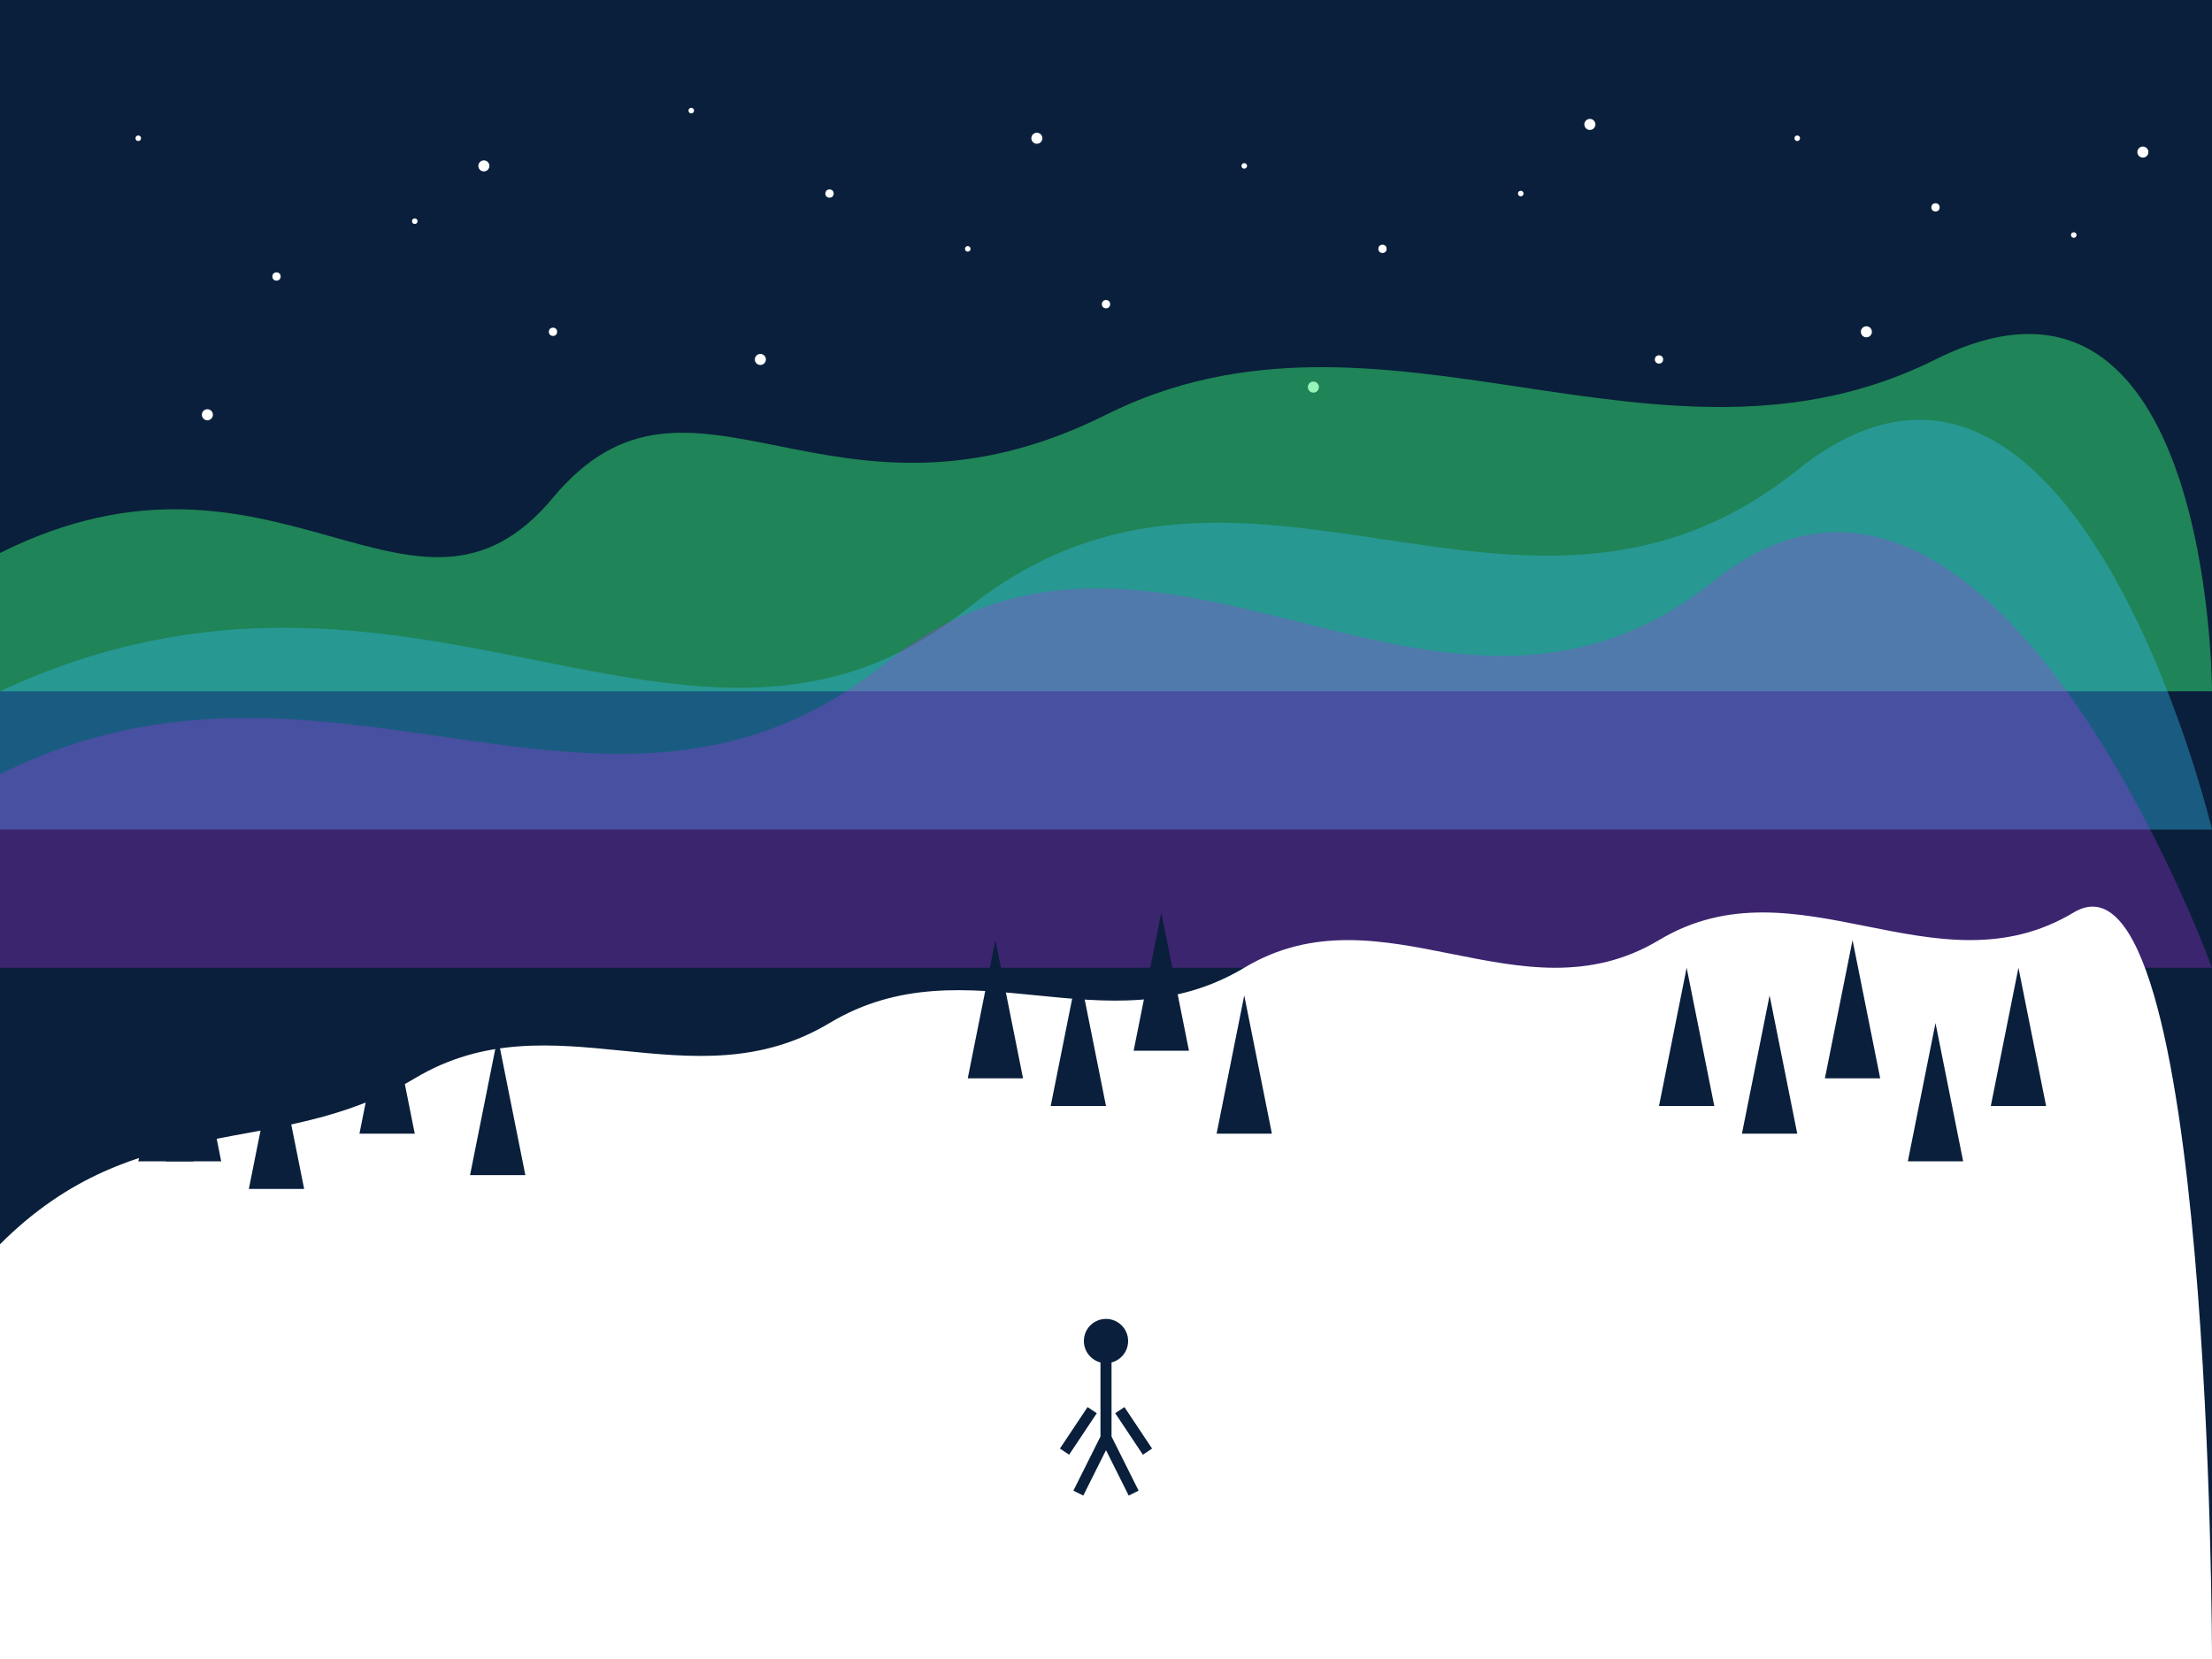<svg xmlns="http://www.w3.org/2000/svg" viewBox="0 0 800 600" width="800" height="600">
  <!-- Northern Lights scene -->
  
  <!-- Night sky -->
  <rect width="800" height="600" fill="#0a1f3b"/>
  
  <!-- Stars -->
  <g fill="#ffffff">
    <!-- Small stars -->
    <circle cx="50" cy="50" r="1"/>
    <circle cx="150" cy="80" r="1"/>
    <circle cx="250" cy="40" r="1"/>
    <circle cx="350" cy="90" r="1"/>
    <circle cx="450" cy="60" r="1"/>
    <circle cx="550" cy="70" r="1"/>
    <circle cx="650" cy="50" r="1"/>
    <circle cx="750" cy="85" r="1"/>
    
    <!-- Medium stars -->
    <circle cx="100" cy="100" r="1.5"/>
    <circle cx="200" cy="120" r="1.5"/>
    <circle cx="300" cy="70" r="1.5"/>
    <circle cx="400" cy="110" r="1.5"/>
    <circle cx="500" cy="90" r="1.5"/>
    <circle cx="600" cy="130" r="1.5"/>
    <circle cx="700" cy="75" r="1.5"/>
    
    <!-- Large stars -->
    <circle cx="75" cy="150" r="2"/>
    <circle cx="175" cy="60" r="2"/>
    <circle cx="275" cy="130" r="2"/>
    <circle cx="375" cy="50" r="2"/>
    <circle cx="475" cy="140" r="2"/>
    <circle cx="575" cy="45" r="2"/>
    <circle cx="675" cy="120" r="2"/>
    <circle cx="775" cy="55" r="2"/>
  </g>
  
  <!-- Northern Lights - green -->
  <path d="M0,200 C100,150 150,240 200,180 C250,120 300,200 400,150 C500,100 600,180 700,130 C800,80 800,250 800,250 L0,250 Z" fill="#34eb74" opacity="0.5"/>
  
  <!-- Northern Lights - blue -->
  <path d="M0,250 C150,180 250,300 350,220 C450,140 550,250 650,170 C750,90 800,300 800,300 L0,300 Z" fill="#34b7eb" opacity="0.4"/>
  
  <!-- Northern Lights - purple -->
  <path d="M0,280 C120,220 220,320 320,240 C420,160 520,290 620,210 C720,130 800,350 800,350 L0,350 Z" fill="#b134eb" opacity="0.3"/>
  
  <!-- Snow-covered hills -->
  <path d="M0,450 C50,400 100,420 150,390 C200,360 250,400 300,370 C350,340 400,380 450,350 C500,320 550,370 600,340 C650,310 700,360 750,330 C800,300 800,600 800,600 L0,600 Z" fill="#ffffff"/>
  
  <!-- Pine trees on hills (silhouettes) -->
  <g fill="#0a1f3b">
    <!-- Left group -->
    <polygon points="50,420 60,380 70,420"/>
    <polygon points="60,420 70,370 80,420"/>
    <polygon points="90,430 100,380 110,430"/>
    <polygon points="130,410 140,360 150,410"/>
    <polygon points="170,425 180,375 190,425"/>
    
    <!-- Middle group -->
    <polygon points="350,390 360,340 370,390"/>
    <polygon points="380,400 390,350 400,400"/>
    <polygon points="410,380 420,330 430,380"/>
    <polygon points="440,410 450,360 460,410"/>
    
    <!-- Right group -->
    <polygon points="600,400 610,350 620,400"/>
    <polygon points="630,410 640,360 650,410"/>
    <polygon points="660,390 670,340 680,390"/>
    <polygon points="690,420 700,370 710,420"/>
    <polygon points="720,400 730,350 740,400"/>
  </g>
  
  <!-- Person silhouette watching northern lights -->
  <path d="M400,490 L400,520 M390,540 L400,520 L410,540 M395,510 L385,525 M405,510 L415,525" fill="none" stroke="#0a1f3b" stroke-width="4"/>
  <circle cx="400" cy="485" r="8" fill="#0a1f3b"/>
</svg>